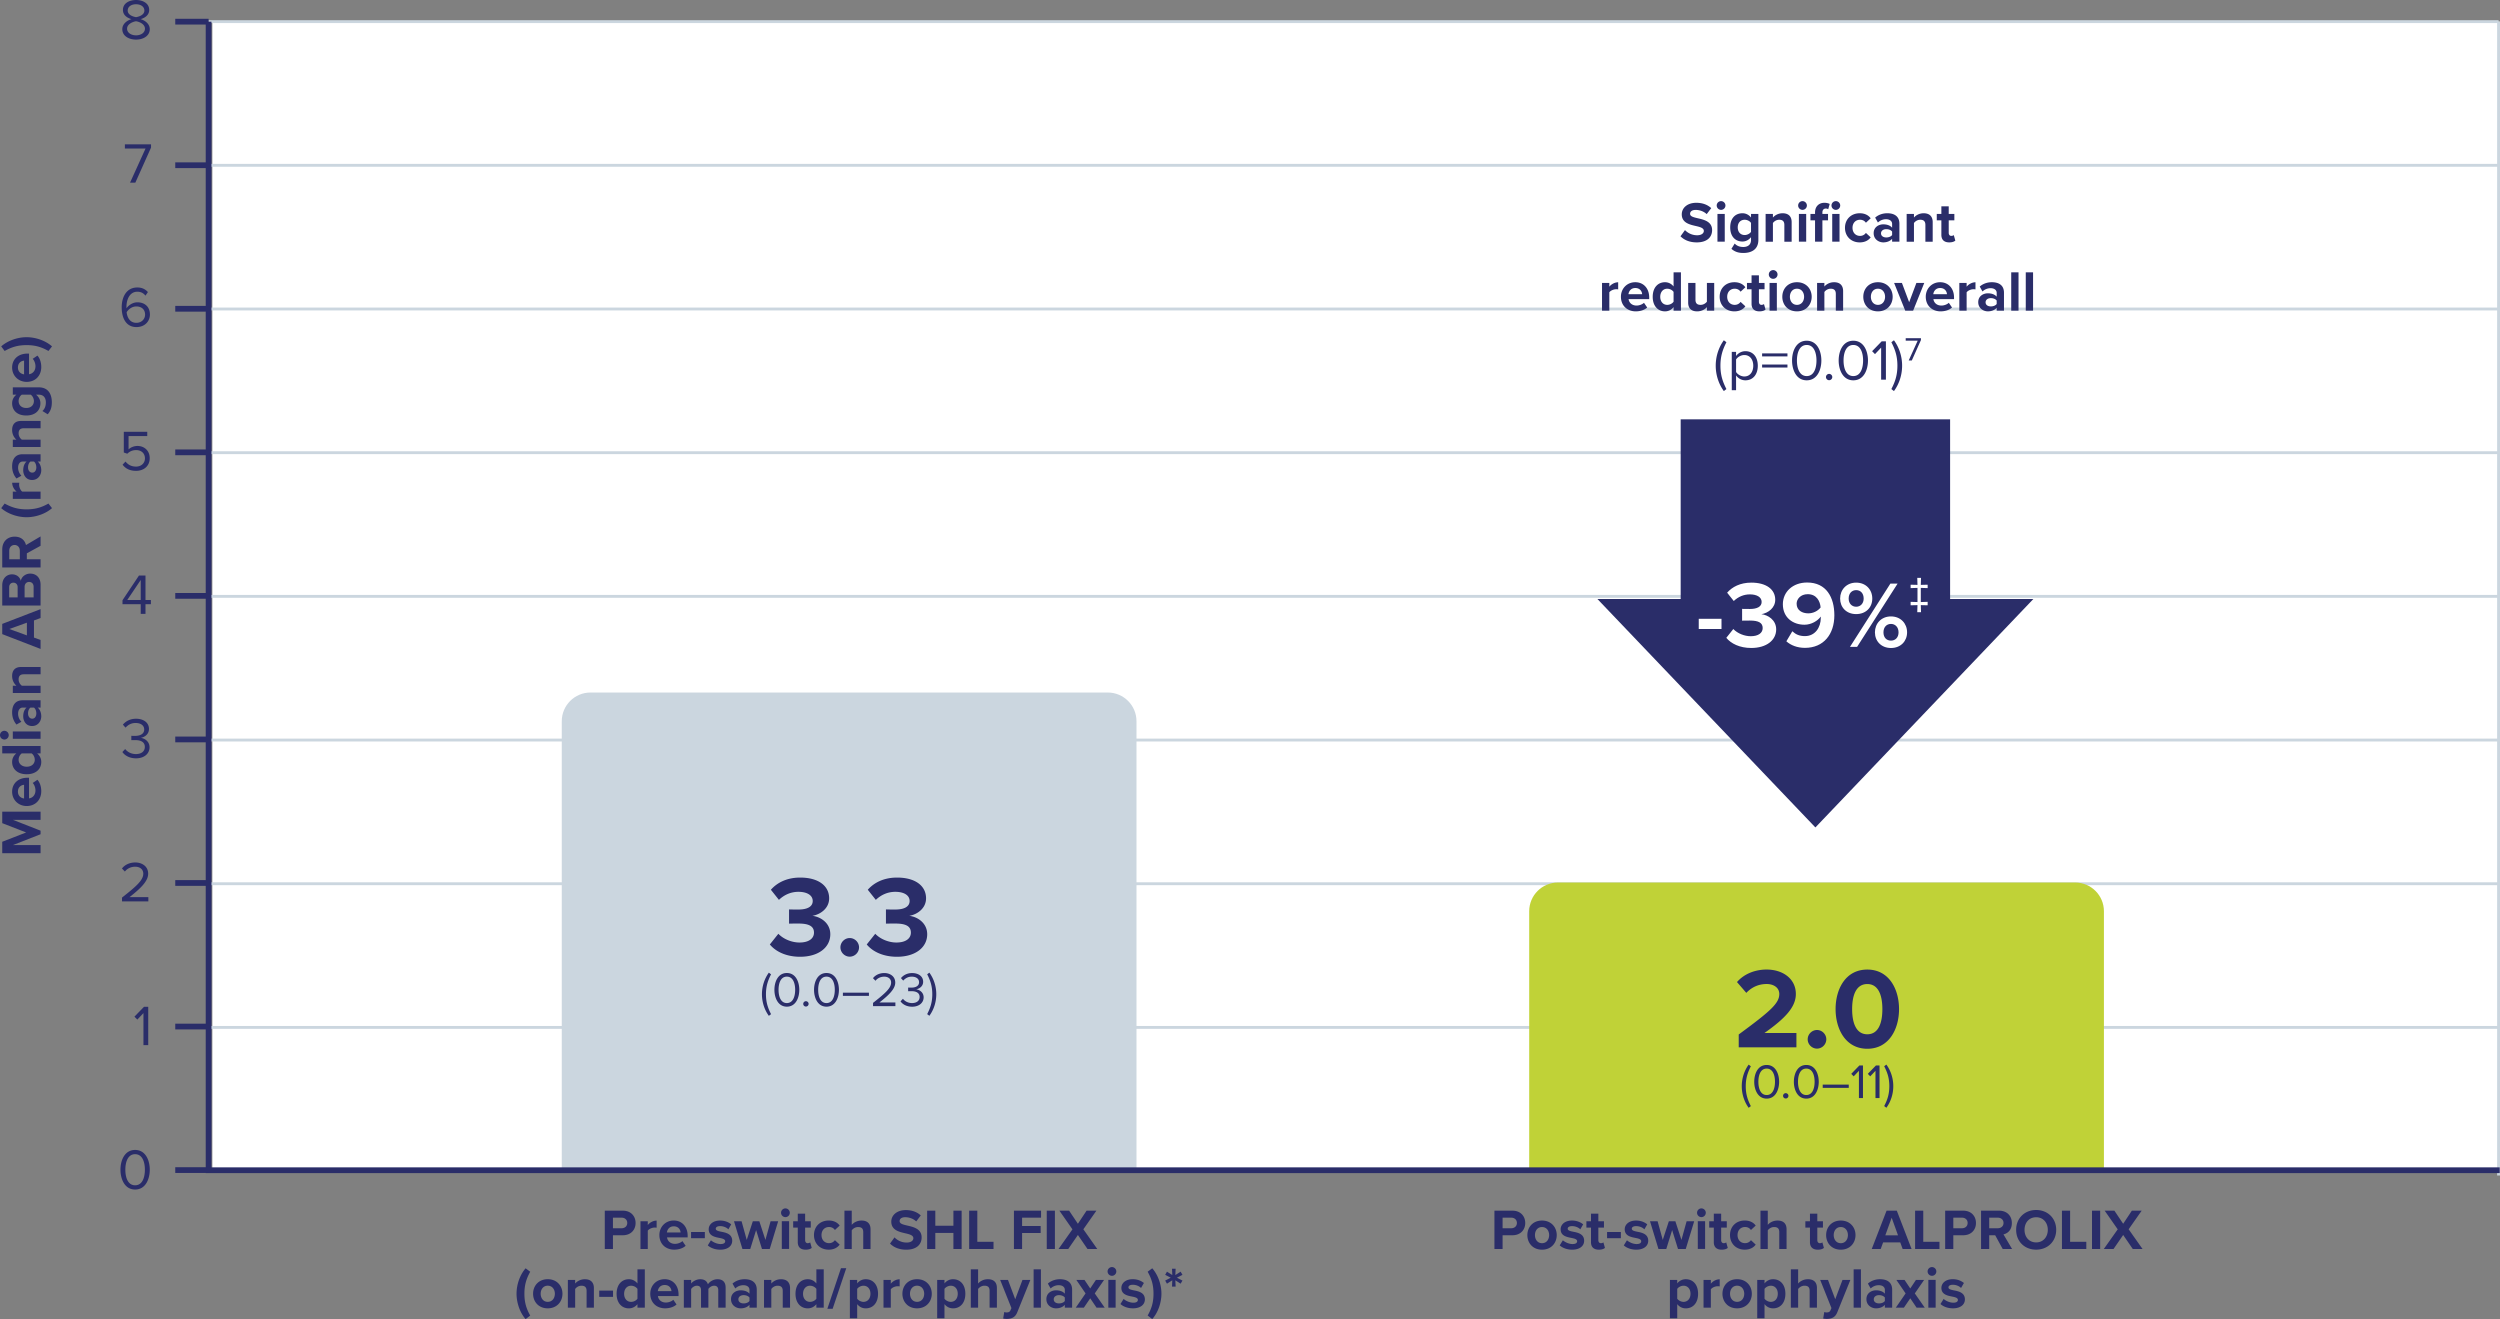 <svg xmlns="http://www.w3.org/2000/svg" id="Layer_1" viewBox="0 0 869.98 459.04"><rect x="0" y="0" width="869.98" height="459.04" fill="#808080" stroke="none"/><defs><style>.cls-1{fill:#fff}.cls-4{fill:#2a2d69}.cls-5,.cls-6{fill:none;stroke-miterlimit:10}.cls-5{stroke:#2a2d69;stroke-width:2px}.cls-6{stroke:#cbd6df}</style></defs><path d="M73.9 7.53h796v400h-796z" class="cls-1"/><path d="M72.48 7.53h797.01M72.48 57.53h797.01M72.48 107.53h797.01M72.48 157.53h797.01M72.48 207.53h797.01M72.48 257.53h797.01M72.48 307.53h797.01M72.48 357.53h797.01M72.48 407.53h797.01M869.48 7.53v401.53" class="cls-6"/><path d="M47.02 400.17c3.64 0 5.1 3.62 5.1 6.88s-1.46 6.9-5.1 6.9-5.1-3.66-5.1-6.9 1.44-6.88 5.1-6.88Zm0 1.48c-2.54 0-3.4 2.74-3.4 5.4s.86 5.42 3.4 5.42 3.4-2.76 3.4-5.42-.86-5.4-3.4-5.4ZM49.92 363.69v-11.14l-2.14 2.26-1-1.02 3.34-3.44h1.46v13.34h-1.66ZM42.46 313.67v-1.32c4.8-3.78 7.4-6 7.4-8.3 0-1.7-1.4-2.44-2.78-2.44-1.6 0-2.84.68-3.62 1.68l-1.02-1.06c1.02-1.34 2.76-2.1 4.64-2.1 2.22 0 4.48 1.26 4.48 3.92s-2.76 5.2-6.48 8.14h6.54v1.48h-9.16ZM43.56 260.65c.78 1.04 2.14 1.76 3.72 1.76 1.94 0 3.12-.96 3.12-2.5 0-1.66-1.36-2.36-3.32-2.36-.56 0-1.18 0-1.38.02v-1.52c.22.02.84.02 1.38.02 1.68 0 3.1-.66 3.1-2.2s-1.36-2.28-2.98-2.28c-1.46 0-2.54.56-3.52 1.62l-.92-1.04c.96-1.16 2.5-2.06 4.56-2.06 2.56 0 4.52 1.3 4.52 3.56 0 1.92-1.62 2.88-2.88 3.1 1.22.1 3.08 1.14 3.08 3.28s-1.78 3.84-4.72 3.84c-2.26 0-3.92-1-4.74-2.2l.98-1.04ZM48.97 213.63v-3.38h-6.34v-1.38l5.72-8.58h2.28v8.5h1.88v1.46h-1.88v3.38h-1.66Zm0-11.8-4.68 6.96h4.68v-6.96ZM43.68 160.61c.88 1.12 2.04 1.76 3.68 1.76 1.82 0 3.08-1.24 3.08-2.86 0-1.76-1.26-2.88-3.06-2.88-1.18 0-2.18.38-3.08 1.26l-1.22-.42v-7.2h8.16v1.48h-6.5v4.64c.64-.64 1.78-1.2 3.12-1.2 2.22 0 4.24 1.52 4.24 4.26s-2.06 4.4-4.74 4.4c-2.26 0-3.7-.82-4.7-2.14l1.02-1.1ZM47.77 100.04c1.72 0 2.88.66 3.7 1.6l-.84 1.24c-.68-.8-1.46-1.36-2.86-1.36-2.58 0-3.76 2.62-3.76 5.24 0 .18 0 .34.02.52.58-.92 2.06-2.08 3.78-2.08 2.4 0 4.36 1.42 4.36 4.26 0 2.32-1.76 4.36-4.68 4.36-3.72 0-5.14-3.26-5.14-6.88s1.68-6.9 5.42-6.9Zm-.36 6.6c-1.32 0-2.6.82-3.34 2 .16 1.66 1.04 3.7 3.36 3.7 2.06 0 3.06-1.54 3.06-2.82 0-1.96-1.36-2.88-3.08-2.88ZM45.26 63.56l5.38-11.86h-7.18v-1.48h9.1v1.14l-5.46 12.2h-1.84ZM45.74 6.66c-1.54-.44-2.96-1.44-2.96-3.2 0-2.4 2.34-3.46 4.56-3.46s4.58 1.06 4.58 3.46c0 1.76-1.44 2.76-2.98 3.2 1.66.5 3.18 1.72 3.18 3.5 0 2.26-2.16 3.62-4.78 3.62s-4.78-1.34-4.78-3.62c0-1.78 1.52-3 3.18-3.5Zm1.6.74c-.82.1-3.12.84-3.12 2.58 0 1.44 1.46 2.32 3.12 2.32s3.1-.88 3.1-2.32c0-1.74-2.28-2.48-3.1-2.58Zm0-5.92c-1.62 0-2.9.82-2.9 2.2 0 1.62 2.1 2.16 2.9 2.3.82-.14 2.9-.68 2.9-2.3 0-1.38-1.3-2.2-2.9-2.2ZM14.12 285.31h-9.6l9.6 3.76v1.24l-9.6 3.76h9.6v2.84H.78v-3.98l8.32-3.24-8.32-3.24v-4h13.34v2.86ZM4.22 275.49c0-2.88 2.16-4.84 5.32-4.84h.56v7.18c1.22-.16 2.24-1.14 2.24-2.78 0-.9-.36-1.96-.96-2.58l1.64-1.12c.9.98 1.34 2.48 1.34 3.98 0 2.94-1.98 5.16-5.08 5.16-2.8 0-5.06-2.06-5.06-5Zm4.16 2.38v-4.76c-.92.06-2.14.7-2.14 2.38 0 1.58 1.18 2.26 2.14 2.38ZM14.12 262.17H12.9c.94.76 1.46 1.82 1.46 2.98 0 2.44-1.84 4.28-5.06 4.28s-5.08-1.82-5.08-4.28c0-1.14.5-2.22 1.48-2.98H.78v-2.56h13.34v2.56Zm-6.54 0c-.64.44-1.1 1.34-1.1 2.2 0 1.44 1.14 2.44 2.82 2.44s2.8-1 2.8-2.44c0-.86-.46-1.76-1.1-2.2H7.58ZM1.52 257.35c-.84 0-1.52-.7-1.52-1.52s.68-1.52 1.52-1.52a1.52 1.52 0 1 1 0 3.04Zm12.6-.26H4.46v-2.54h9.66v2.54ZM14.12 246.23h-1c.78.66 1.24 1.8 1.24 3.06 0 1.54-1.04 3.36-3.2 3.36s-3.08-1.82-3.08-3.36c0-1.28.4-2.42 1.18-3.06H7.92c-.98 0-1.62.84-1.62 2.12 0 1.04.38 2 1.14 2.82l-1.7.96c-1.04-1.18-1.52-2.7-1.52-4.22 0-2.2.88-4.22 3.66-4.22h6.24v2.54Zm-3.52 0c-.56.42-.84 1.22-.84 2.04 0 1 .54 1.82 1.46 1.82s1.42-.82 1.42-1.82c0-.82-.28-1.62-.84-2.04h-1.2ZM14.12 234.65H8.28c-1.34 0-1.8.7-1.8 1.78 0 1 .56 1.78 1.14 2.2h6.5v2.54H4.46v-2.54h1.26c-.74-.62-1.5-1.8-1.5-3.38 0-2.12 1.2-3.14 3.08-3.14h6.82v2.54ZM14.12 215.07l-2.3.84v5.96l2.3.84v3.12L.78 220.67v-3.56l13.34-5.14v3.1Zm-10.88 3.82 6.12 2.22v-4.42l-6.12 2.2ZM14.12 210.73H.78v-7.02c0-2.54 1.62-3.84 3.4-3.84 1.68 0 2.8 1.04 3.06 2.3.22-1.42 1.6-2.56 3.28-2.56 2 0 3.6 1.34 3.6 3.88v7.24Zm-7.98-2.84v-3.56c0-.96-.62-1.56-1.48-1.56s-1.46.6-1.46 1.56v3.56h2.94Zm5.56 0v-3.66c0-1.08-.62-1.72-1.58-1.72-.84 0-1.56.6-1.56 1.72v3.66h3.14ZM14.12 189.93l-4.78 2.62v2.08h4.78v2.84H.78v-6.24c0-2.78 1.82-4.48 4.3-4.48s3.62 1.48 3.96 2.92l5.08-3v3.26Zm-10.9 1.72v2.98H6.9v-2.98c0-1.14-.72-2-1.84-2s-1.84.86-1.84 2ZM18.1 176.83c-2.18 1.94-5.62 3.16-8.84 3.16s-6.64-1.22-8.84-3.16l1.2-1.6c2.44 1.36 4.64 2.02 7.64 2.02s5.2-.66 7.6-2.02l1.24 1.6ZM14.12 173.61H4.46v-2.54h1.32c-.86-.68-1.54-1.88-1.54-3.08h2.48c-.04.18-.06.42-.06.7 0 .84.46 1.96 1.08 2.38h6.38v2.54ZM14.12 160.61h-1c.78.66 1.24 1.8 1.24 3.06 0 1.54-1.04 3.36-3.2 3.36s-3.08-1.82-3.08-3.36c0-1.28.4-2.42 1.18-3.06H7.92c-.98 0-1.62.84-1.62 2.12 0 1.04.38 2 1.14 2.82l-1.7.96c-1.04-1.18-1.52-2.7-1.52-4.22 0-2.2.88-4.22 3.66-4.22h6.24v2.54Zm-3.52 0c-.56.42-.84 1.22-.84 2.04 0 1 .54 1.82 1.46 1.82s1.42-.82 1.42-1.82c0-.82-.28-1.62-.84-2.04h-1.2ZM14.12 149.03H8.28c-1.34 0-1.8.7-1.8 1.78 0 1 .56 1.78 1.14 2.2h6.5v2.54H4.46v-2.54h1.26c-.74-.62-1.5-1.8-1.5-3.38 0-2.12 1.2-3.14 3.08-3.14h6.82v2.54ZM14.76 143.03c.86-.78 1.2-1.8 1.2-3.02s-.54-2.66-2.44-2.66h-.98c.96.76 1.52 1.8 1.52 2.98 0 2.42-1.7 4.26-4.92 4.26s-4.92-1.82-4.92-4.26c0-1.16.5-2.2 1.48-2.98H4.46v-2.56h9c3.68 0 4.58 2.84 4.58 5.22 0 1.66-.38 2.96-1.44 4.16l-1.84-1.14Zm-7.18-5.68c-.64.42-1.1 1.34-1.1 2.18 0 1.44 1 2.44 2.66 2.44s2.66-1 2.66-2.44c0-.84-.48-1.76-1.1-2.18H7.58ZM4.22 127.89c0-2.88 2.16-4.84 5.32-4.84h.56v7.18c1.22-.16 2.24-1.14 2.24-2.78 0-.9-.36-1.96-.96-2.58l1.64-1.12c.9.98 1.34 2.48 1.34 3.98 0 2.94-1.98 5.16-5.08 5.16-2.8 0-5.06-2.06-5.06-5Zm4.16 2.38v-4.76c-.92.06-2.14.7-2.14 2.38 0 1.58 1.18 2.26 2.14 2.38ZM1.62 122.14l-1.2-1.6c2.2-1.96 5.62-3.2 8.84-3.2s6.66 1.24 8.84 3.2l-1.24 1.6c-2.4-1.38-4.6-2.04-7.6-2.04s-5.2.66-7.64 2.04Z" class="cls-4"/><path d="M72.59 407.11h797.3" style="stroke-width:.5px;stroke:#cbd6df;fill:none;stroke-miterlimit:10"/><path d="M205.49 240.99h180c5.52 0 10 4.48 10 10v156.23h-200V250.99c0-5.52 4.48-10 10-10Z" style="fill:#cbd6df"/><path d="M210.46 434.64V421.3h6.24c2.9 0 4.48 1.96 4.48 4.3s-1.6 4.26-4.48 4.26h-3.4v4.78h-2.84Zm5.86-10.9h-3.02v3.68h3.02c1.12 0 1.96-.72 1.96-1.84s-.84-1.84-1.96-1.84ZM222.88 434.64v-9.66h2.54v1.32c.68-.86 1.88-1.54 3.08-1.54v2.48c-.18-.04-.42-.06-.7-.06-.84 0-1.96.46-2.38 1.08v6.38h-2.54ZM234.46 424.73c2.88 0 4.84 2.16 4.84 5.32v.56h-7.18c.16 1.22 1.14 2.24 2.78 2.24.9 0 1.96-.36 2.58-.96l1.12 1.64c-.98.9-2.48 1.34-3.98 1.34-2.94 0-5.16-1.98-5.16-5.08 0-2.8 2.06-5.06 5-5.06Zm-2.38 4.16h4.76c-.06-.92-.7-2.14-2.38-2.14-1.58 0-2.26 1.18-2.38 2.14ZM240.48 430.88v-2.16h4.8v2.16h-4.8ZM247.4 431.6c.7.66 2.14 1.32 3.34 1.32 1.1 0 1.62-.38 1.62-.98 0-.68-.84-.92-1.94-1.14-1.66-.32-3.8-.72-3.8-3.02 0-1.62 1.42-3.04 3.96-3.04 1.64 0 2.94.56 3.88 1.32l-1 1.74c-.58-.62-1.68-1.12-2.86-1.12-.92 0-1.52.34-1.52.9 0 .6.76.82 1.84 1.04 1.66.32 3.88.76 3.88 3.16 0 1.78-1.5 3.1-4.18 3.1-1.68 0-3.3-.56-4.32-1.5l1.1-1.78ZM265.16 434.64l-2.04-6.58-2.04 6.58h-2.72l-2.94-9.66h2.64l1.8 6.5 2.12-6.5h2.26l2.12 6.5 1.8-6.5h2.64l-2.94 9.66h-2.7ZM271.8 422.03c0-.84.7-1.52 1.52-1.52s1.52.68 1.52 1.52a1.52 1.52 0 1 1-3.04 0Zm.26 12.6v-9.66h2.54v9.66h-2.54ZM277.62 432.24v-5.04h-1.6v-2.22h1.6v-2.64h2.56v2.64h1.96v2.22h-1.96v4.36c0 .6.32 1.06.88 1.06.38 0 .74-.14.88-.28l.54 1.92c-.38.34-1.06.62-2.12.62-1.78 0-2.74-.92-2.74-2.64ZM288.38 424.73c1.98 0 3.18.86 3.82 1.76l-1.66 1.54c-.46-.66-1.16-1.04-2.04-1.04-1.54 0-2.62 1.12-2.62 2.8s1.08 2.82 2.62 2.82c.88 0 1.58-.4 2.04-1.04l1.66 1.54c-.64.9-1.84 1.76-3.82 1.76-2.98 0-5.12-2.1-5.12-5.08s2.14-5.06 5.12-5.06ZM300.4 434.64v-5.88c0-1.34-.7-1.76-1.8-1.76-.98 0-1.76.56-2.2 1.14v6.5h-2.54V421.3h2.54v4.94c.62-.74 1.82-1.5 3.4-1.5 2.12 0 3.14 1.16 3.14 3.04v6.86h-2.54ZM311.28 430.6c.94.98 2.4 1.8 4.24 1.8 1.56 0 2.32-.74 2.32-1.5 0-1-1.16-1.34-2.7-1.7-2.18-.5-4.98-1.1-4.98-4.08 0-2.22 1.92-4.02 5.06-4.02 2.12 0 3.88.64 5.2 1.86l-1.58 2.08c-1.08-1-2.52-1.46-3.82-1.46s-1.96.56-1.96 1.36c0 .9 1.12 1.18 2.66 1.54 2.2.5 5 1.16 5 4.12 0 2.44-1.74 4.28-5.34 4.28-2.56 0-4.4-.86-5.66-2.12l1.56-2.16ZM331.78 434.64v-5.6h-6.3v5.6h-2.84V421.3h2.84v5.24h6.3v-5.24h2.86v13.34h-2.86ZM337.26 434.64V421.3h2.84v10.84h5.64v2.5h-8.48ZM352.84 434.64V421.3h9.44v2.44h-6.6v2.9h6.46v2.44h-6.46v5.56h-2.84ZM364.26 434.64V421.3h2.84v13.34h-2.84ZM378.44 434.64l-3.34-4.88-3.36 4.88h-3.38l4.84-6.84-4.54-6.5h3.38l3.06 4.56 3.02-4.56h3.42l-4.54 6.48 4.84 6.86h-3.4ZM182.91 459.04c-1.94-2.18-3.16-5.62-3.16-8.84s1.22-6.64 3.16-8.84l1.6 1.2c-1.36 2.44-2.02 4.64-2.02 7.64s.66 5.2 2.02 7.6l-1.6 1.24ZM185.51 450.21c0-2.74 1.92-5.06 5.1-5.06s5.12 2.32 5.12 5.06-1.92 5.08-5.12 5.08-5.1-2.32-5.1-5.08Zm7.58 0c0-1.5-.9-2.8-2.48-2.8s-2.46 1.3-2.46 2.8.88 2.82 2.46 2.82 2.48-1.3 2.48-2.82ZM204.13 455.06v-5.84c0-1.34-.7-1.8-1.78-1.8-1 0-1.78.56-2.2 1.14v6.5h-2.54v-9.66h2.54v1.26c.62-.74 1.8-1.5 3.38-1.5 2.12 0 3.14 1.2 3.14 3.08v6.82h-2.54ZM208.53 451.29v-2.16h4.8v2.16h-4.8ZM221.83 455.06v-1.22c-.76.94-1.82 1.46-2.98 1.46-2.44 0-4.28-1.84-4.28-5.06s1.82-5.08 4.28-5.08c1.14 0 2.22.5 2.98 1.48v-4.92h2.56v13.34h-2.56Zm0-6.54c-.44-.64-1.34-1.1-2.2-1.1-1.44 0-2.44 1.14-2.44 2.82s1 2.8 2.44 2.8c.86 0 1.76-.46 2.2-1.1v-3.42ZM231.29 445.15c2.88 0 4.84 2.16 4.84 5.32v.56h-7.18c.16 1.22 1.14 2.24 2.78 2.24.9 0 1.96-.36 2.58-.96l1.12 1.64c-.98.9-2.48 1.34-3.98 1.34-2.94 0-5.16-1.98-5.16-5.08 0-2.8 2.06-5.06 5-5.06Zm-2.38 4.16h4.76c-.06-.92-.7-2.14-2.38-2.14-1.58 0-2.26 1.18-2.38 2.14ZM249.95 455.06v-6.1c0-.9-.4-1.54-1.44-1.54-.9 0-1.64.6-2 1.12v6.52h-2.56v-6.1c0-.9-.4-1.54-1.44-1.54-.88 0-1.62.6-2 1.14v6.5h-2.54v-9.66h2.54v1.26c.4-.58 1.68-1.5 3.16-1.5s2.32.66 2.68 1.76c.56-.88 1.84-1.76 3.32-1.76 1.78 0 2.84.94 2.84 2.92v6.98h-2.56ZM260.81 455.06v-1c-.66.78-1.8 1.24-3.06 1.24-1.54 0-3.36-1.04-3.36-3.2s1.82-3.08 3.36-3.08c1.28 0 2.42.4 3.06 1.18v-1.34c0-.98-.84-1.62-2.12-1.62-1.04 0-2 .38-2.82 1.14l-.96-1.7c1.18-1.04 2.7-1.52 4.22-1.52 2.2 0 4.22.88 4.22 3.66v6.24h-2.54Zm0-3.52c-.42-.56-1.22-.84-2.04-.84-1 0-1.82.54-1.82 1.46s.82 1.42 1.82 1.42c.82 0 1.62-.28 2.04-.84v-1.2ZM272.39 455.06v-5.84c0-1.34-.7-1.8-1.78-1.8-1 0-1.78.56-2.2 1.14v6.5h-2.54v-9.66h2.54v1.26c.62-.74 1.8-1.5 3.38-1.5 2.12 0 3.14 1.2 3.14 3.08v6.82h-2.54ZM284.09 455.06v-1.22c-.76.94-1.82 1.46-2.98 1.46-2.44 0-4.28-1.84-4.28-5.06s1.82-5.08 4.28-5.08c1.14 0 2.22.5 2.98 1.48v-4.92h2.56v13.34h-2.56Zm0-6.54c-.44-.64-1.34-1.1-2.2-1.1-1.44 0-2.44 1.14-2.44 2.82s1 2.8 2.44 2.8c.86 0 1.76-.46 2.2-1.1v-3.42ZM287.91 455.46l4.74-14.14h1.84l-4.74 14.14h-1.84ZM298.29 458.74h-2.54V445.4h2.54v1.22c.74-.94 1.8-1.46 2.98-1.46 2.48 0 4.28 1.84 4.28 5.06s-1.8 5.08-4.28 5.08c-1.14 0-2.2-.48-2.98-1.48v4.92Zm2.18-11.32c-.82 0-1.76.48-2.18 1.1v3.42c.42.6 1.36 1.1 2.18 1.1 1.46 0 2.44-1.14 2.44-2.82s-.98-2.8-2.44-2.8ZM307.45 455.06v-9.66h2.54v1.32c.68-.86 1.88-1.54 3.08-1.54v2.48c-.18-.04-.42-.06-.7-.06-.84 0-1.96.46-2.38 1.08v6.38h-2.54ZM314.03 450.21c0-2.74 1.92-5.06 5.1-5.06s5.12 2.32 5.12 5.06-1.92 5.08-5.12 5.08-5.1-2.32-5.1-5.08Zm7.58 0c0-1.5-.9-2.8-2.48-2.8s-2.46 1.3-2.46 2.8.88 2.82 2.46 2.82 2.48-1.3 2.48-2.82ZM328.67 458.74h-2.54V445.4h2.54v1.22c.74-.94 1.8-1.46 2.98-1.46 2.48 0 4.28 1.84 4.28 5.06s-1.8 5.08-4.28 5.08c-1.14 0-2.2-.48-2.98-1.48v4.92Zm2.18-11.32c-.82 0-1.76.48-2.18 1.1v3.42c.42.6 1.36 1.1 2.18 1.1 1.46 0 2.44-1.14 2.44-2.82s-.98-2.8-2.44-2.8ZM344.37 455.06v-5.88c0-1.34-.7-1.76-1.8-1.76-.98 0-1.76.56-2.2 1.14v6.5h-2.54v-13.34h2.54v4.94c.62-.74 1.82-1.5 3.4-1.5 2.12 0 3.14 1.16 3.14 3.04v6.86h-2.54ZM349.47 456.56c.22.1.56.16.8.16.66 0 1.1-.18 1.34-.7l.36-.82-3.92-9.8h2.72l2.52 6.72 2.52-6.72h2.74l-4.54 11.24c-.72 1.82-2 2.3-3.66 2.34-.3 0-.94-.06-1.26-.14l.38-2.28ZM359.69 455.06v-13.34h2.54v13.34h-2.54ZM370.55 455.06v-1c-.66.78-1.8 1.24-3.06 1.24-1.54 0-3.36-1.04-3.36-3.2s1.82-3.08 3.36-3.08c1.28 0 2.42.4 3.06 1.18v-1.34c0-.98-.84-1.62-2.12-1.62-1.04 0-2 .38-2.82 1.14l-.96-1.7c1.18-1.04 2.7-1.52 4.22-1.52 2.2 0 4.22.88 4.22 3.66v6.24h-2.54Zm0-3.52c-.42-.56-1.22-.84-2.04-.84-1 0-1.82.54-1.82 1.46s.82 1.42 1.82 1.42c.82 0 1.62-.28 2.04-.84v-1.2ZM381.59 455.06l-2.2-3.26-2.22 3.26h-2.82l3.42-4.96-3.22-4.7h2.84l2 2.98 1.98-2.98h2.84l-3.24 4.7 3.46 4.96h-2.84ZM385.43 442.45c0-.84.7-1.52 1.52-1.52s1.52.68 1.52 1.52a1.52 1.52 0 1 1-3.04 0Zm.26 12.6v-9.66h2.54v9.66h-2.54ZM391.01 452.01c.7.66 2.14 1.32 3.34 1.32 1.1 0 1.62-.38 1.62-.98 0-.68-.84-.92-1.94-1.14-1.66-.32-3.8-.72-3.8-3.02 0-1.62 1.42-3.04 3.96-3.04 1.64 0 2.94.56 3.88 1.32l-1 1.74c-.58-.62-1.68-1.12-2.86-1.12-.92 0-1.52.34-1.52.9 0 .6.76.82 1.84 1.04 1.66.32 3.88.76 3.88 3.16 0 1.78-1.5 3.1-4.18 3.1-1.68 0-3.3-.56-4.32-1.5l1.1-1.78ZM399.37 442.55l1.6-1.2c1.96 2.2 3.2 5.62 3.2 8.84s-1.24 6.66-3.2 8.84l-1.6-1.24c1.38-2.4 2.04-4.6 2.04-7.6s-.66-5.2-2.04-7.64ZM407.85 447.73l.1-2.2-1.86 1.18-.62-1.08 1.94-1-1.94-1 .62-1.1 1.86 1.18-.1-2.2h1.26l-.1 2.2 1.84-1.18.64 1.1-1.94 1 1.94 1-.64 1.08-1.84-1.18.1 2.2h-1.26ZM267.55 353.5c-1.53-2.09-2.4-4.78-2.4-7.51s.87-5.41 2.4-7.51l.77.58c-1.09 2.16-1.77 4.1-1.77 6.94s.68 4.78 1.77 6.92l-.77.59ZM273.82 338.6c3.09 0 4.33 3.08 4.33 5.85s-1.24 5.86-4.33 5.86-4.33-3.11-4.33-5.86 1.22-5.85 4.33-5.85Zm0 1.26c-2.16 0-2.89 2.33-2.89 4.59s.73 4.61 2.89 4.61 2.89-2.35 2.89-4.61-.73-4.59-2.89-4.59ZM280.45 348.41c.51 0 .94.42.94.93s-.42.93-.94.93-.93-.42-.93-.93.42-.93.93-.93ZM287.61 338.6c3.09 0 4.33 3.08 4.33 5.85s-1.24 5.86-4.33 5.86-4.33-3.11-4.33-5.86 1.22-5.85 4.33-5.85Zm0 1.26c-2.16 0-2.89 2.33-2.89 4.59s.73 4.61 2.89 4.61 2.89-2.35 2.89-4.61-.73-4.59-2.89-4.59ZM293.32 346.56v-1.12h9.06v1.12h-9.06ZM303.81 350.11v-1.12c4.08-3.21 6.29-5.1 6.29-7.05 0-1.45-1.19-2.07-2.36-2.07-1.36 0-2.41.58-3.08 1.43l-.87-.9c.87-1.14 2.35-1.79 3.94-1.79 1.89 0 3.81 1.07 3.81 3.33s-2.35 4.42-5.51 6.92h5.56v1.26h-7.79ZM314.21 347.56c.66.88 1.82 1.5 3.16 1.5 1.65 0 2.65-.82 2.65-2.12 0-1.41-1.16-2.01-2.82-2.01-.48 0-1 0-1.17.02v-1.29c.19.02.71.02 1.17.02 1.43 0 2.63-.56 2.63-1.87s-1.16-1.94-2.53-1.94c-1.24 0-2.16.48-2.99 1.38l-.78-.88c.82-.99 2.12-1.75 3.88-1.75 2.18 0 3.84 1.11 3.84 3.03 0 1.63-1.38 2.45-2.45 2.63 1.04.08 2.62.97 2.62 2.79s-1.51 3.26-4.01 3.26c-1.92 0-3.33-.85-4.03-1.87l.83-.88ZM322.65 339.05l.76-.58c1.55 2.11 2.41 4.78 2.41 7.51s-.87 5.42-2.41 7.51l-.76-.59c1.1-2.14 1.78-4.1 1.78-6.92s-.68-4.78-1.78-6.94ZM270.86 324.95c1.84 1.92 4.76 3.04 7.36 3.04 3.24 0 5.04-1.4 5.04-3.44 0-2.16-1.64-3.16-5.36-3.16-1.12 0-2.92 0-3.32.04v-4.96c.48.04 2.28.04 3.32.04 2.96 0 4.92-.96 4.92-2.96 0-2.12-2.16-3.2-4.96-3.2-2.6 0-4.92 1-6.8 2.8l-2.8-3.52c2.16-2.44 5.52-4.24 10.2-4.24 6.24 0 10.08 2.8 10.08 7.24 0 3.36-2.88 5.56-5.84 6.08 2.72.28 6.24 2.4 6.24 6.4 0 4.6-4.12 7.84-10.52 7.84-4.92 0-8.56-1.88-10.52-4.28l2.96-3.72ZM295.7 326.43c1.76 0 3.24 1.48 3.24 3.24s-1.48 3.24-3.24 3.24-3.24-1.48-3.24-3.24 1.48-3.24 3.24-3.24ZM304.58 324.95c1.84 1.92 4.76 3.04 7.36 3.04 3.24 0 5.04-1.4 5.04-3.44 0-2.16-1.64-3.16-5.36-3.16-1.12 0-2.92 0-3.32.04v-4.96c.48.04 2.28.04 3.32.04 2.96 0 4.92-.96 4.92-2.96 0-2.12-2.16-3.2-4.96-3.2-2.6 0-4.92 1-6.8 2.8l-2.8-3.52c2.16-2.44 5.52-4.24 10.2-4.24 6.24 0 10.08 2.8 10.08 7.24 0 3.36-2.88 5.56-5.84 6.08 2.72.28 6.24 2.4 6.24 6.4 0 4.6-4.12 7.84-10.52 7.84-4.92 0-8.56-1.88-10.52-4.28l2.96-3.72Z" class="cls-4"/><path d="M542.15 307.11h180c5.52 0 10 4.48 10 10v90.12h-200v-90.12c0-5.52 4.48-10 10-10Z" style="fill:#c0d237"/><path d="M520.05 434.64V421.3h6.24c2.9 0 4.48 1.96 4.48 4.3s-1.6 4.26-4.48 4.26h-3.4v4.78h-2.84Zm5.86-10.9h-3.02v3.68h3.02c1.12 0 1.96-.72 1.96-1.84s-.84-1.84-1.96-1.84ZM531.51 429.8c0-2.74 1.92-5.06 5.1-5.06s5.12 2.32 5.12 5.06-1.92 5.08-5.12 5.08-5.1-2.32-5.1-5.08Zm7.58 0c0-1.5-.9-2.8-2.48-2.8s-2.46 1.3-2.46 2.8.88 2.82 2.46 2.82 2.48-1.3 2.48-2.82ZM543.87 431.6c.7.66 2.14 1.32 3.34 1.32 1.1 0 1.62-.38 1.62-.98 0-.68-.84-.92-1.94-1.14-1.66-.32-3.8-.72-3.8-3.02 0-1.62 1.42-3.04 3.96-3.04 1.64 0 2.94.56 3.88 1.32l-1 1.74c-.58-.62-1.68-1.12-2.86-1.12-.92 0-1.52.34-1.52.9 0 .6.76.82 1.84 1.04 1.66.32 3.88.76 3.88 3.16 0 1.78-1.5 3.1-4.18 3.1-1.68 0-3.3-.56-4.32-1.5l1.1-1.78ZM553.65 432.24v-5.04h-1.6v-2.22h1.6v-2.64h2.56v2.64h1.96v2.22h-1.96v4.36c0 .6.32 1.06.88 1.06.38 0 .74-.14.88-.28l.54 1.92c-.38.34-1.06.62-2.12.62-1.78 0-2.74-.92-2.74-2.64ZM559.25 430.88v-2.16h4.8v2.16h-4.8ZM566.17 431.6c.7.66 2.14 1.32 3.34 1.32 1.1 0 1.62-.38 1.62-.98 0-.68-.84-.92-1.94-1.14-1.66-.32-3.8-.72-3.8-3.02 0-1.62 1.42-3.04 3.96-3.04 1.64 0 2.94.56 3.88 1.32l-1 1.74c-.58-.62-1.68-1.12-2.86-1.12-.92 0-1.52.34-1.52.9 0 .6.76.82 1.84 1.04 1.66.32 3.88.76 3.88 3.16 0 1.78-1.5 3.1-4.18 3.1-1.68 0-3.3-.56-4.32-1.5l1.1-1.78ZM583.93 434.64l-2.04-6.58-2.04 6.58h-2.72l-2.94-9.66h2.64l1.8 6.5 2.12-6.5h2.26l2.12 6.5 1.8-6.5h2.64l-2.94 9.66h-2.7ZM590.56 422.03c0-.84.7-1.52 1.52-1.52s1.52.68 1.52 1.52a1.52 1.52 0 1 1-3.04 0Zm.26 12.6v-9.66h2.54v9.66h-2.54ZM596.39 432.24v-5.04h-1.6v-2.22h1.6v-2.64h2.56v2.64h1.96v2.22h-1.96v4.36c0 .6.32 1.06.88 1.06.38 0 .74-.14.88-.28l.54 1.92c-.38.34-1.06.62-2.12.62-1.78 0-2.74-.92-2.74-2.64ZM607.15 424.73c1.98 0 3.18.86 3.82 1.76l-1.66 1.54c-.46-.66-1.16-1.04-2.04-1.04-1.54 0-2.62 1.12-2.62 2.8s1.08 2.82 2.62 2.82c.88 0 1.58-.4 2.04-1.04l1.66 1.54c-.64.9-1.84 1.76-3.82 1.76-2.98 0-5.12-2.1-5.12-5.08s2.14-5.06 5.12-5.06ZM619.17 434.64v-5.88c0-1.34-.7-1.76-1.8-1.76-.98 0-1.76.56-2.2 1.14v6.5h-2.54V421.3h2.54v4.94c.62-.74 1.82-1.5 3.4-1.5 2.12 0 3.14 1.16 3.14 3.04v6.86h-2.54ZM629.85 432.24v-5.04h-1.6v-2.22h1.6v-2.64h2.56v2.64h1.96v2.22h-1.96v4.36c0 .6.32 1.06.88 1.06.38 0 .74-.14.88-.28l.54 1.92c-.38.34-1.06.62-2.12.62-1.78 0-2.74-.92-2.74-2.64ZM635.48 429.8c0-2.74 1.92-5.06 5.1-5.06s5.12 2.32 5.12 5.06-1.92 5.08-5.12 5.08-5.1-2.32-5.1-5.08Zm7.58 0c0-1.5-.9-2.8-2.48-2.8s-2.46 1.3-2.46 2.8.88 2.82 2.46 2.82 2.48-1.3 2.48-2.82ZM662.11 434.64l-.84-2.3h-5.96l-.84 2.3h-3.12l5.16-13.34h3.56l5.14 13.34h-3.1Zm-3.82-10.88-2.22 6.12h4.42l-2.2-6.12ZM666.44 434.64V421.3h2.84v10.84h5.64v2.5h-8.48ZM676.9 434.64V421.3h6.24c2.9 0 4.48 1.96 4.48 4.3s-1.6 4.26-4.48 4.26h-3.4v4.78h-2.84Zm5.86-10.9h-3.02v3.68h3.02c1.12 0 1.96-.72 1.96-1.84s-.84-1.84-1.96-1.84ZM696.93 434.64l-2.62-4.78h-2.08v4.78h-2.84V421.3h6.24c2.78 0 4.48 1.82 4.48 4.3s-1.48 3.62-2.92 3.96l3 5.08h-3.26Zm-1.72-10.9h-2.98v3.68h2.98c1.14 0 2-.72 2-1.84s-.86-1.84-2-1.84ZM708.56 421.07c4.04 0 6.98 2.88 6.98 6.9s-2.94 6.9-6.98 6.9-6.96-2.88-6.96-6.9 2.94-6.9 6.96-6.9Zm0 2.52c-2.46 0-4.04 1.88-4.04 4.38s1.58 4.38 4.04 4.38 4.06-1.9 4.06-4.38-1.6-4.38-4.06-4.38ZM717.54 434.64V421.3h2.84v10.84h5.64v2.5h-8.48ZM728 434.64V421.3h2.84v13.34H728ZM742.19 434.64l-3.34-4.88-3.36 4.88h-3.38l4.84-6.84-4.54-6.5h3.38l3.06 4.56 3.02-4.56h3.42l-4.54 6.48 4.84 6.86h-3.4ZM583.66 458.74h-2.54V445.4h2.54v1.22c.74-.94 1.8-1.46 2.98-1.46 2.48 0 4.28 1.84 4.28 5.06s-1.8 5.08-4.28 5.08c-1.14 0-2.2-.48-2.98-1.48v4.92Zm2.18-11.32c-.82 0-1.76.48-2.18 1.1v3.42c.42.6 1.36 1.1 2.18 1.1 1.46 0 2.44-1.14 2.44-2.82s-.98-2.8-2.44-2.8ZM592.82 455.06v-9.66h2.54v1.32c.68-.86 1.88-1.54 3.08-1.54v2.48c-.18-.04-.42-.06-.7-.06-.84 0-1.96.46-2.38 1.08v6.38h-2.54ZM599.4 450.21c0-2.74 1.92-5.06 5.1-5.06s5.12 2.32 5.12 5.06-1.92 5.08-5.12 5.08-5.1-2.32-5.1-5.08Zm7.58 0c0-1.5-.9-2.8-2.48-2.8s-2.46 1.3-2.46 2.8.88 2.82 2.46 2.82 2.48-1.3 2.48-2.82ZM614.04 458.74h-2.54V445.4h2.54v1.22c.74-.94 1.8-1.46 2.98-1.46 2.48 0 4.28 1.84 4.28 5.06s-1.8 5.08-4.28 5.08c-1.14 0-2.2-.48-2.98-1.48v4.92Zm2.18-11.32c-.82 0-1.76.48-2.18 1.1v3.42c.42.6 1.36 1.1 2.18 1.1 1.46 0 2.44-1.14 2.44-2.82s-.98-2.8-2.44-2.8ZM629.74 455.06v-5.88c0-1.34-.7-1.76-1.8-1.76-.98 0-1.76.56-2.2 1.14v6.5h-2.54v-13.34h2.54v4.94c.62-.74 1.82-1.5 3.4-1.5 2.12 0 3.14 1.16 3.14 3.04v6.86h-2.54ZM634.83 456.56c.22.1.56.16.8.16.66 0 1.1-.18 1.34-.7l.36-.82-3.92-9.8h2.72l2.52 6.72 2.52-6.72h2.74l-4.54 11.24c-.72 1.82-2 2.3-3.66 2.34-.3 0-.94-.06-1.26-.14l.38-2.28ZM645.05 455.06v-13.34h2.54v13.34h-2.54ZM655.92 455.06v-1c-.66.78-1.8 1.24-3.06 1.24-1.54 0-3.36-1.04-3.36-3.2s1.82-3.08 3.36-3.08c1.28 0 2.42.4 3.06 1.18v-1.34c0-.98-.84-1.62-2.12-1.62-1.04 0-2 .38-2.82 1.14l-.96-1.7c1.18-1.04 2.7-1.52 4.22-1.52 2.2 0 4.22.88 4.22 3.66v6.24h-2.54Zm0-3.52c-.42-.56-1.22-.84-2.04-.84-1 0-1.82.54-1.82 1.46s.82 1.42 1.82 1.42c.82 0 1.62-.28 2.04-.84v-1.2ZM666.96 455.06l-2.2-3.26-2.22 3.26h-2.82l3.42-4.96-3.22-4.7h2.84l2 2.98 1.98-2.98h2.84l-3.24 4.7 3.46 4.96h-2.84ZM670.79 442.45c0-.84.7-1.52 1.52-1.52s1.52.68 1.52 1.52a1.52 1.52 0 1 1-3.04 0Zm.26 12.6v-9.66h2.54v9.66h-2.54ZM676.37 452.01c.7.66 2.14 1.32 3.34 1.32 1.1 0 1.62-.38 1.62-.98 0-.68-.84-.92-1.94-1.14-1.66-.32-3.8-.72-3.8-3.02 0-1.62 1.42-3.04 3.96-3.04 1.64 0 2.94.56 3.88 1.32l-1 1.74c-.58-.62-1.68-1.12-2.86-1.12-.92 0-1.52.34-1.52.9 0 .6.76.82 1.84 1.04 1.66.32 3.88.76 3.88 3.16 0 1.78-1.5 3.1-4.18 3.1-1.68 0-3.3-.56-4.32-1.5l1.1-1.78ZM608.52 385.5c-1.53-2.09-2.4-4.78-2.4-7.51s.87-5.41 2.4-7.51l.76.58c-1.09 2.16-1.77 4.1-1.77 6.94s.68 4.78 1.77 6.92l-.76.59ZM614.79 370.6c3.09 0 4.33 3.08 4.33 5.85s-1.24 5.86-4.33 5.86-4.33-3.11-4.33-5.86 1.22-5.85 4.33-5.85Zm0 1.26c-2.16 0-2.89 2.33-2.89 4.59s.73 4.61 2.89 4.61 2.89-2.35 2.89-4.61-.73-4.59-2.89-4.59ZM621.42 380.41c.51 0 .94.42.94.93s-.42.93-.94.93-.93-.42-.93-.93.42-.93.93-.93ZM628.58 370.6c3.09 0 4.33 3.08 4.33 5.85s-1.24 5.86-4.33 5.86-4.33-3.11-4.33-5.86 1.22-5.85 4.33-5.85Zm0 1.26c-2.16 0-2.89 2.33-2.89 4.59s.73 4.61 2.89 4.61 2.89-2.35 2.89-4.61-.73-4.59-2.89-4.59ZM634.29 378.56v-1.12h9.06v1.12h-9.06ZM646.89 382.11v-9.47l-1.82 1.92-.85-.87 2.84-2.92h1.24v11.34h-1.41ZM652.65 382.11v-9.47l-1.82 1.92-.85-.87 2.84-2.92h1.24v11.34h-1.41ZM655.68 371.05l.76-.58c1.55 2.11 2.41 4.78 2.41 7.51s-.87 5.42-2.41 7.51l-.76-.59c1.11-2.14 1.79-4.1 1.79-6.92s-.68-4.78-1.79-6.94ZM605.06 364.47v-4.48c10.92-8.04 14.12-10.8 14.12-14.08 0-2.32-2.12-3.48-4.36-3.48-3 0-5.32 1.2-7.12 3.08l-3.24-3.76c2.6-3 6.56-4.36 10.28-4.36 5.68 0 10.2 3.2 10.2 8.52 0 4.56-3.76 8.52-10.92 13.56h11.12v5h-20.08ZM632.3 358.43c1.76 0 3.24 1.48 3.24 3.24s-1.48 3.24-3.24 3.24-3.24-1.48-3.24-3.24 1.48-3.24 3.24-3.24ZM649.81 337.4c7.6 0 11.04 6.88 11.04 13.76s-3.44 13.8-11.04 13.8-11.04-6.92-11.04-13.8 3.4-13.76 11.04-13.76Zm0 5.04c-3.84 0-5.28 3.8-5.28 8.72s1.44 8.76 5.28 8.76 5.24-3.84 5.24-8.76-1.44-8.72-5.24-8.72ZM586.36 80.07c.94.98 2.4 1.8 4.24 1.8 1.56 0 2.32-.74 2.32-1.5 0-1-1.16-1.34-2.7-1.7-2.18-.5-4.98-1.1-4.98-4.08 0-2.22 1.92-4.02 5.06-4.02 2.12 0 3.88.64 5.2 1.86l-1.58 2.08c-1.08-1-2.52-1.46-3.82-1.46s-1.96.56-1.96 1.36c0 .9 1.12 1.18 2.66 1.54 2.2.5 5 1.16 5 4.12 0 2.44-1.74 4.28-5.34 4.28-2.56 0-4.4-.86-5.66-2.12l1.56-2.16ZM597.4 71.51c0-.84.7-1.52 1.52-1.52s1.52.68 1.52 1.52a1.52 1.52 0 1 1-3.04 0Zm.26 12.6v-9.66h2.54v9.66h-2.54ZM603.66 84.75c.78.86 1.8 1.2 3.02 1.2s2.66-.54 2.66-2.44v-.98c-.76.96-1.8 1.52-2.98 1.52-2.42 0-4.26-1.7-4.26-4.92s1.82-4.92 4.26-4.92c1.16 0 2.2.5 2.98 1.48v-1.24h2.56v9c0 3.68-2.84 4.58-5.22 4.58-1.66 0-2.96-.38-4.16-1.44l1.14-1.84Zm5.68-7.18c-.42-.64-1.34-1.1-2.18-1.1-1.44 0-2.44 1-2.44 2.66s1 2.66 2.44 2.66c.84 0 1.76-.48 2.18-1.1v-3.12ZM620.94 84.11v-5.84c0-1.34-.7-1.8-1.78-1.8-1 0-1.78.56-2.2 1.14v6.5h-2.54v-9.66h2.54v1.26c.62-.74 1.8-1.5 3.38-1.5 2.12 0 3.14 1.2 3.14 3.08v6.82h-2.54ZM625.74 71.51c0-.84.7-1.52 1.52-1.52s1.52.68 1.52 1.52a1.52 1.52 0 1 1-3.04 0Zm.26 12.6v-9.66h2.54v9.66H626ZM634.18 84.11h-2.56v-7.44h-1.6v-2.22h1.6v-.52c0-2.1 1.36-3.36 3.26-3.36.72 0 1.38.16 1.84.4l-.52 1.84c-.2-.14-.48-.24-.82-.24-.72 0-1.2.48-1.2 1.36v.52h1.96v2.22h-1.96v7.44Zm3.16-12.6c0-.84.7-1.52 1.52-1.52s1.52.68 1.52 1.52a1.52 1.52 0 1 1-3.04 0Zm.26 12.6v-9.66h2.54v9.66h-2.54ZM647.16 74.21c1.98 0 3.18.86 3.82 1.76l-1.66 1.54c-.46-.66-1.16-1.04-2.04-1.04-1.54 0-2.62 1.12-2.62 2.8s1.08 2.82 2.62 2.82c.88 0 1.58-.4 2.04-1.04l1.66 1.54c-.64.9-1.84 1.76-3.82 1.76-2.98 0-5.12-2.1-5.12-5.08s2.14-5.06 5.12-5.06ZM658.44 84.11v-1c-.66.78-1.8 1.24-3.06 1.24-1.54 0-3.36-1.04-3.36-3.2s1.82-3.08 3.36-3.08c1.28 0 2.42.4 3.06 1.18v-1.34c0-.98-.84-1.62-2.12-1.62-1.04 0-2 .38-2.82 1.14l-.96-1.7c1.18-1.04 2.7-1.52 4.22-1.52 2.2 0 4.22.88 4.22 3.66v6.24h-2.54Zm0-3.52c-.42-.56-1.22-.84-2.04-.84-1 0-1.82.54-1.82 1.46s.82 1.42 1.82 1.42c.82 0 1.62-.28 2.04-.84v-1.2ZM670.02 84.11v-5.84c0-1.34-.7-1.8-1.78-1.8-1 0-1.78.56-2.2 1.14v6.5h-2.54v-9.66h2.54v1.26c.62-.74 1.8-1.5 3.38-1.5 2.12 0 3.14 1.2 3.14 3.08v6.82h-2.54ZM675.58 81.71v-5.04h-1.6v-2.22h1.6v-2.64h2.56v2.64h1.96v2.22h-1.96v4.36c0 .6.32 1.06.88 1.06.38 0 .74-.14.88-.28l.54 1.92c-.38.34-1.06.62-2.12.62-1.78 0-2.74-.92-2.74-2.64ZM557.49 108.11v-9.66h2.54v1.32c.68-.86 1.88-1.54 3.08-1.54v2.48c-.18-.04-.42-.06-.7-.06-.84 0-1.96.46-2.38 1.08v6.38h-2.54ZM569.07 98.21c2.88 0 4.84 2.16 4.84 5.32v.56h-7.18c.16 1.22 1.14 2.24 2.78 2.24.9 0 1.96-.36 2.58-.96l1.12 1.64c-.98.9-2.48 1.34-3.98 1.34-2.94 0-5.16-1.98-5.16-5.08 0-2.8 2.06-5.06 5-5.06Zm-2.38 4.16h4.76c-.06-.92-.7-2.14-2.38-2.14-1.58 0-2.26 1.18-2.38 2.14ZM582.39 108.11v-1.22c-.76.94-1.82 1.46-2.98 1.46-2.44 0-4.28-1.84-4.28-5.06s1.82-5.08 4.28-5.08c1.14 0 2.22.5 2.98 1.48v-4.92h2.56v13.34h-2.56Zm0-6.54c-.44-.64-1.34-1.1-2.2-1.1-1.44 0-2.44 1.14-2.44 2.82s1 2.8 2.44 2.8c.86 0 1.76-.46 2.2-1.1v-3.42ZM593.99 108.11v-1.22c-.66.74-1.82 1.46-3.4 1.46-2.12 0-3.12-1.16-3.12-3.04v-6.86h2.54v5.86c0 1.34.7 1.78 1.78 1.78.98 0 1.76-.54 2.2-1.1v-6.54h2.54v9.66h-2.54ZM603.55 98.21c1.98 0 3.18.86 3.82 1.76l-1.66 1.54c-.46-.66-1.16-1.04-2.04-1.04-1.54 0-2.62 1.12-2.62 2.8s1.08 2.82 2.62 2.82c.88 0 1.58-.4 2.04-1.04l1.66 1.54c-.64.9-1.84 1.76-3.82 1.76-2.98 0-5.12-2.1-5.12-5.08s2.14-5.06 5.12-5.06ZM609.53 105.71v-5.04h-1.6v-2.22h1.6v-2.64h2.56v2.64h1.96v2.22h-1.96v4.36c0 .6.32 1.06.88 1.06.38 0 .74-.14.88-.28l.54 1.92c-.38.34-1.06.62-2.12.62-1.78 0-2.74-.92-2.74-2.64ZM615.53 95.51c0-.84.7-1.52 1.52-1.52s1.52.68 1.52 1.52a1.52 1.52 0 1 1-3.04 0Zm.26 12.6v-9.66h2.54v9.66h-2.54ZM620.23 103.27c0-2.74 1.92-5.06 5.1-5.06s5.12 2.32 5.12 5.06-1.92 5.08-5.12 5.08-5.1-2.32-5.1-5.08Zm7.58 0c0-1.5-.9-2.8-2.48-2.8s-2.46 1.3-2.46 2.8.88 2.82 2.46 2.82 2.48-1.3 2.48-2.82ZM638.85 108.11v-5.84c0-1.34-.7-1.8-1.78-1.8-1 0-1.78.56-2.2 1.14v6.5h-2.54v-9.66h2.54v1.26c.62-.74 1.8-1.5 3.38-1.5 2.12 0 3.14 1.2 3.14 3.08v6.82h-2.54ZM648.41 103.27c0-2.74 1.92-5.06 5.1-5.06s5.12 2.32 5.12 5.06-1.92 5.08-5.12 5.08-5.1-2.32-5.1-5.08Zm7.58 0c0-1.5-.9-2.8-2.48-2.8s-2.46 1.3-2.46 2.8.88 2.82 2.46 2.82 2.48-1.3 2.48-2.82ZM663.01 108.11l-3.88-9.66h2.72l2.52 6.72 2.52-6.72h2.74l-3.88 9.66h-2.74ZM675.15 98.21c2.88 0 4.84 2.16 4.84 5.32v.56h-7.18c.16 1.22 1.14 2.24 2.78 2.24.9 0 1.96-.36 2.58-.96l1.12 1.64c-.98.9-2.48 1.34-3.98 1.34-2.94 0-5.16-1.98-5.16-5.08 0-2.8 2.06-5.06 5-5.06Zm-2.38 4.16h4.76c-.06-.92-.7-2.14-2.38-2.14-1.58 0-2.26 1.18-2.38 2.14ZM681.83 108.11v-9.66h2.54v1.32c.68-.86 1.88-1.54 3.08-1.54v2.48c-.18-.04-.42-.06-.7-.06-.84 0-1.96.46-2.38 1.08v6.38h-2.54ZM694.83 108.11v-1c-.66.78-1.8 1.24-3.06 1.24-1.54 0-3.36-1.04-3.36-3.2s1.82-3.08 3.36-3.08c1.28 0 2.42.4 3.06 1.18v-1.34c0-.98-.84-1.62-2.12-1.62-1.04 0-2 .38-2.82 1.14l-.96-1.7c1.18-1.04 2.7-1.52 4.22-1.52 2.2 0 4.22.88 4.22 3.66v6.24h-2.54Zm0-3.52c-.42-.56-1.22-.84-2.04-.84-1 0-1.82.54-1.82 1.46s.82 1.42 1.82 1.42c.82 0 1.62-.28 2.04-.84v-1.2ZM699.89 108.11V94.77h2.54v13.34h-2.54ZM704.95 108.11V94.77h2.54v13.34h-2.54ZM599.88 136.09c-1.8-2.46-2.82-5.62-2.82-8.84s1.02-6.36 2.82-8.84l.9.68c-1.28 2.54-2.08 4.82-2.08 8.16s.8 5.62 2.08 8.14l-.9.7ZM604.14 135.79h-1.5v-13.34h1.5v1.44c.7-.98 1.9-1.68 3.26-1.68 2.54 0 4.3 1.92 4.3 5.06s-1.76 5.08-4.3 5.08c-1.32 0-2.48-.62-3.26-1.7v5.14Zm2.88-12.24c-1.18 0-2.36.7-2.88 1.54v4.36c.52.84 1.7 1.56 2.88 1.56 1.94 0 3.1-1.6 3.1-3.74s-1.16-3.72-3.1-3.72ZM613.2 124.03v-1.06h8.82v1.06h-8.82Zm0 3.86v-1.04h8.82v1.04h-8.82ZM628.72 118.57c3.64 0 5.1 3.62 5.1 6.88s-1.46 6.9-5.1 6.9-5.1-3.66-5.1-6.9 1.44-6.88 5.1-6.88Zm0 1.48c-2.54 0-3.4 2.74-3.4 5.4s.86 5.42 3.4 5.42 3.4-2.76 3.4-5.42-.86-5.4-3.4-5.4ZM636.52 130.11c.6 0 1.1.5 1.1 1.1s-.5 1.1-1.1 1.1-1.1-.5-1.1-1.1.5-1.1 1.1-1.1ZM644.94 118.57c3.64 0 5.1 3.62 5.1 6.88s-1.46 6.9-5.1 6.9-5.1-3.66-5.1-6.9 1.44-6.88 5.1-6.88Zm0 1.48c-2.54 0-3.4 2.74-3.4 5.4s.86 5.42 3.4 5.42 3.4-2.76 3.4-5.42-.86-5.4-3.4-5.4ZM654.62 132.11v-11.14l-2.14 2.26-1-1.02 3.34-3.44h1.46v13.34h-1.66ZM658.18 119.09l.9-.68c1.82 2.48 2.84 5.62 2.84 8.84s-1.02 6.38-2.84 8.84l-.9-.7c1.3-2.52 2.1-4.82 2.1-8.14s-.8-5.62-2.1-8.16ZM664.21 125.45l3.14-6.91h-4.18v-.86h5.3v.66l-3.18 7.11h-1.07Z" class="cls-4"/><path d="M60.99 7.54h11.6M60.99 57.5h11.6M60.99 107.45h11.6M60.99 157.41h11.6M60.99 207.36h11.6M60.99 257.32h11.6M60.99 307.27h11.6M60.99 357.23h11.6M60.99 407.18h11.6M72.59 7.54v399.69h797.29" class="cls-5"/><path d="M584.86 145.92v62.52h-28.98l75.82 79.46h.08l75.82-79.46h-28.98v-62.52h-93.76z" class="cls-4"/><path d="M591.15 218.89v-3.56h7.92v3.56h-7.92ZM603.17 218.89c1.52 1.58 3.93 2.51 6.07 2.51 2.67 0 4.16-1.15 4.16-2.84 0-1.78-1.35-2.61-4.42-2.61-.92 0-2.41 0-2.74.03v-4.09c.4.03 1.88.03 2.74.03 2.44 0 4.06-.79 4.06-2.44 0-1.75-1.78-2.64-4.09-2.64-2.15 0-4.06.83-5.61 2.31l-2.31-2.9c1.78-2.01 4.55-3.5 8.42-3.5 5.15 0 8.32 2.31 8.32 5.97 0 2.77-2.38 4.59-4.82 5.02 2.24.23 5.15 1.98 5.15 5.28 0 3.8-3.4 6.47-8.68 6.47-4.06 0-7.06-1.55-8.68-3.53l2.44-3.07ZM623.72 219.68c1.19 1.09 2.44 1.68 4.39 1.68 3.53 0 5.51-3 5.51-6.34v-.46c-1.06 1.48-3.27 2.84-5.68 2.84-3.96 0-7.52-2.44-7.52-7.13 0-4.29 3.43-7.56 8.45-7.56 6.67 0 9.47 5.15 9.47 11.39 0 6.63-3.73 11.35-10.23 11.35-2.67 0-4.92-.89-6.47-2.28l2.08-3.5Zm5.35-12.91c-2.51 0-3.86 1.75-3.86 3.3 0 2.34 1.95 3.37 4.06 3.37 1.65 0 3.27-.76 4.29-2.05-.17-2.11-1.35-4.62-4.49-4.62ZM645.93 202.75c3.4 0 5.61 2.44 5.61 5.54s-2.21 5.41-5.61 5.41-5.58-2.34-5.58-5.41 2.21-5.54 5.58-5.54Zm0 2.61c-1.49 0-2.61 1.09-2.61 2.94 0 1.72 1.12 2.84 2.61 2.84s2.61-1.12 2.61-2.84c0-1.85-1.09-2.94-2.61-2.94Zm-2.15 19.74 14.06-22.01h2.51l-14.09 22.01h-2.48Zm14.26-10.59c3.37 0 5.61 2.44 5.61 5.54s-2.24 5.45-5.61 5.45-5.58-2.38-5.58-5.45 2.21-5.54 5.58-5.54Zm0 2.61c-1.52 0-2.61 1.12-2.61 2.94s1.09 2.87 2.61 2.87 2.64-1.09 2.64-2.87-1.12-2.94-2.64-2.94ZM670.81 204.66l-2.39-.08v4.93l2.39-.08v1.21l-2.39-.06.08 2.46h-1.31l.08-2.46-2.39.06v-1.21l2.39.08v-4.93l-2.39.08v-1.19l2.39.06-.08-2.44h1.31l-.08 2.44 2.39-.06v1.19Z" class="cls-1"/></svg>
